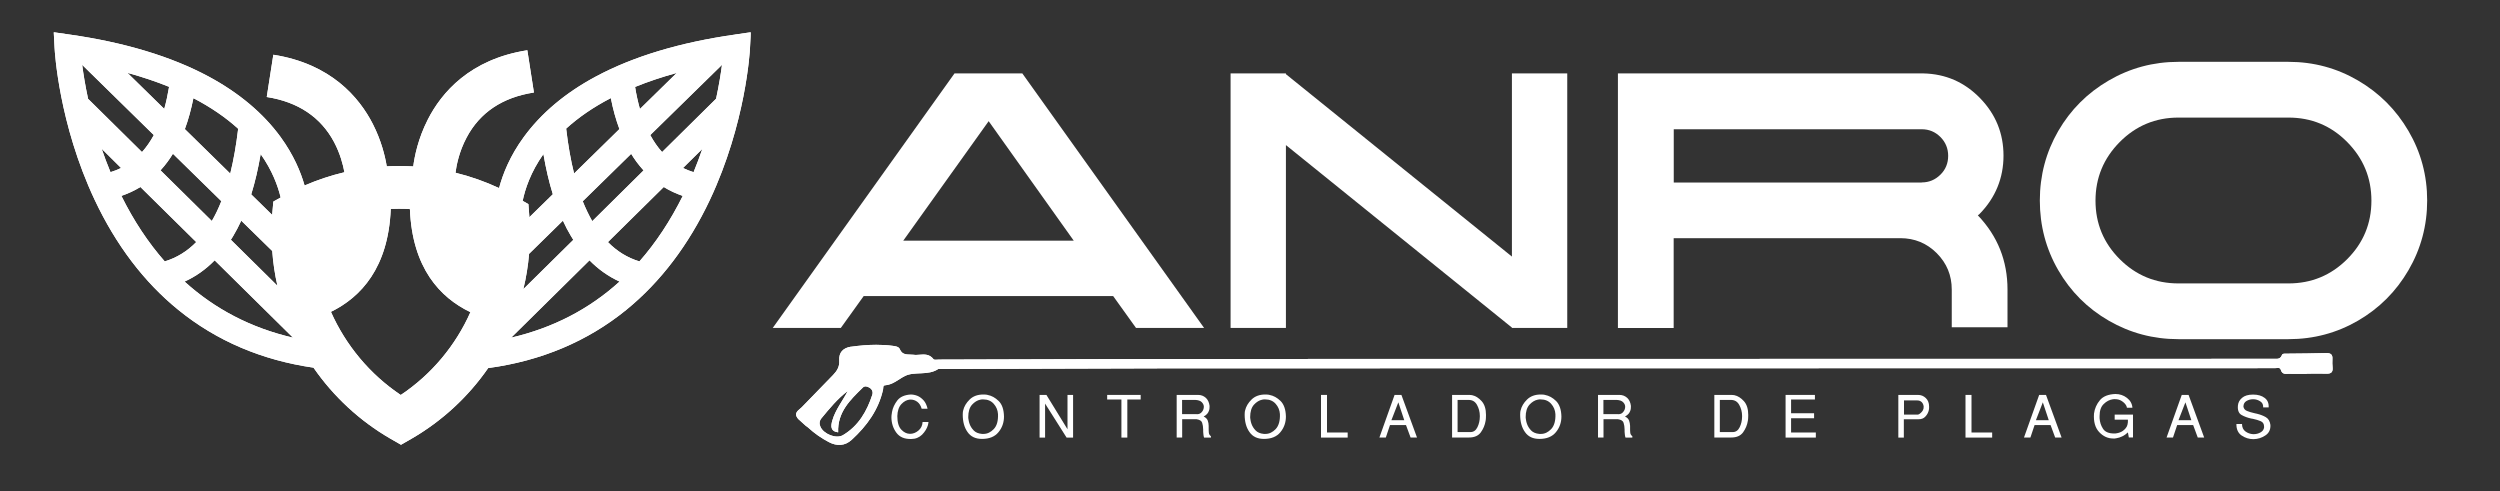 <?xml version="1.0" encoding="UTF-8"?>
<svg xmlns="http://www.w3.org/2000/svg" xmlns:xlink="http://www.w3.org/1999/xlink" id="Layer_1" version="1.1" viewBox="0 0 300 58.92">
  <rect x="0" y="0" width="300" height="58.92" fill="#333333" stroke="none"/>
  <defs>
    <style>
      .st0 {
        clip-path: url(#clippath-1);
      }

      .st1 {
        fill: #fff;
      }

      .st2 {
        clip-path: url(#clippath);
      }
    </style>
    <clipPath id="clippath">
      <path class="st1" d="M103.52,46.52c.25-.24.54-.16.81,0,.33.19.45.52.35.84-.65,2-1.67,3.76-3.53,4.86-.82.48-2.3-.14-2.69-.99-.17-.36-.14-.72.1-1.02.97-1.17,1.93-2.36,3.17-3.29-.61,1.2-1.48,2.24-1.85,3.54-.19.66-.25,1.3.7,1.42-.1-2.41,1.43-3.88,2.94-5.35M102.13,41.6c-.95.14-1.49.69-1.42,1.67.05.73-.27,1.24-.74,1.73-1.26,1.29-2.51,2.57-3.76,3.87-.37.38-1.06.66-.42,1.41l.93.84h0c.08.04.17.11.26.19.75.69,1.58,1.27,2.48,1.74.98.52,1.94.46,2.74-.27,1.81-1.66,3.23-3.59,3.77-6.05.04-.19-.03-.47.21-.49.98-.07,1.64-.74,2.43-1.13,1.16-.57,2.74,0,3.98-.83,9.23-.03,18.46-.05,27.69-.08h0c22.55,0,130.42-.02,132.69-.02.25,0,.63-.12.71.16.16.57.54.55.92.52.09,0,.18-.01.27,0,.65.02,1.31,0,1.96,0v-.02c.78,0,1.57-.02,2.35,0,.56.02.78-.19.73-.74-.03-.33-.04-.66-.02-.98.05-.63-.25-.77-.82-.75-1.53.05-3.07.05-4.61.07-.04,0-.09,0-.14,0-.2,0-.42-.02-.49.17-.18.48-.53.46-.88.45-.06,0-.12,0-.18,0-2.45,0-134.13.01-136.58.02h0c-7.84.03-15.67.05-23.51.07-.23,0-.57.07-.66-.05-.48-.62-1.09-.58-1.69-.53-.25.02-.49.04-.73,0-.62-.07-1.3.13-1.63-.68-.12-.29-.53-.35-.86-.39-.66-.09-1.32-.12-1.97-.12-1.01,0-2.01.09-3.01.23"></path>
    </clipPath>
    <clipPath id="clippath-1">
      <path class="st1" d="M22.15,33.79c1.34-.61,2.54-1.46,3.61-2.55l9.4,9.28c-5.01-1.16-9.35-3.41-13.01-6.73M70.74,31.24c1.07,1.09,2.28,1.94,3.61,2.55-3.66,3.32-8,5.56-13.01,6.73l9.4-9.28ZM27.7,28.78c.09-.15.19-.3.28-.45.34-.58.67-1.19.97-1.85l3.72,3.64c.1,1.41.31,2.8.62,4.17l-5.59-5.52ZM63.49,30.46l4.06-3.98c.3.66.62,1.27.97,1.85.09.15.18.3.28.45l-6,5.92c.34-1.39.57-2.81.69-4.24M39.71,37.42c3.6-1.76,6.9-5.3,7.18-12.35.32-.01.65-.02.98-.02.44,0,.88.01,1.32.04.28,7.09,3.63,10.63,7.26,12.37-1.77,3.99-4.65,7.46-8.36,9.94-3.72-2.49-6.6-5.98-8.38-9.98M14.56,23.51c.81-.28,1.57-.63,2.29-1.07l6.7,6.61c-1.09,1.11-2.34,1.88-3.78,2.32-1.98-2.25-3.72-4.87-5.2-7.86M72.95,29.05l6.7-6.61c.71.44,1.47.79,2.28,1.07-1.49,2.99-3.22,5.61-5.2,7.86-1.44-.44-2.69-1.21-3.78-2.32M30.15,23.31c.46-1.47.83-3.08,1.13-4.82,1.4,1.98,2.07,3.84,2.4,5.21l-.88.49-.12,1.36c0,.08-.01.16-.02.24l-2.52-2.47ZM63.51,25.84l-.1-1.34-.69-.4c.29-1.4.95-3.43,2.49-5.61.3,1.74.67,3.35,1.13,4.82l-2.82,2.76c0-.08,0-.15-.01-.23M19.26,20.44c.29-.32.58-.66.84-1.02.23-.31.44-.63.65-.97l5.81,5.69c-.34.87-.72,1.66-1.14,2.38l-6.17-6.09ZM69.93,24.15l5.81-5.69c.21.34.42.66.65.97.27.36.55.7.84,1.02l-6.16,6.09c-.41-.72-.79-1.51-1.14-2.38M12.22,17.87l2.31,2.29c-.4.2-.83.36-1.27.5-.39-.94-.74-1.87-1.05-2.78M81.96,20.16l2.32-2.29c-.31.91-.66,1.84-1.05,2.79-.44-.14-.87-.3-1.27-.5M22.18,15.5c.42-1.13.76-2.38,1.03-3.72,2.06,1.07,3.86,2.3,5.37,3.67-.23,1.96-.55,3.76-.95,5.38l-5.44-5.33ZM67.93,15.44c1.51-1.37,3.3-2.6,5.37-3.67.26,1.35.61,2.59,1.03,3.72l-5.44,5.33c-.41-1.62-.72-3.42-.95-5.38M15.29,8.74c1.78.49,3.45,1.05,5,1.68-.16.95-.35,1.83-.58,2.65l-4.42-4.33ZM76.21,10.43c1.55-.63,3.22-1.19,5-1.68l-4.42,4.33c-.23-.82-.43-1.7-.58-2.65M10.57,11.86c-.35-1.62-.57-3.02-.71-4.08l8.6,8.43c-.42.77-.89,1.45-1.42,2.04l-6.48-6.4ZM78.03,16.21l8.61-8.43c-.14,1.06-.36,2.45-.71,4.07l-6.48,6.4c-.53-.59-1-1.27-1.42-2.04M88.2,4.15c-6.62.94-12.24,2.64-16.71,5.04-3.66,1.96-6.56,4.41-8.64,7.26-1.65,2.26-2.51,4.42-2.96,6.12-1.68-.78-3.43-1.4-5.23-1.84.1-.79.4-2.48,1.33-4.22,1.59-3.01,4.31-4.83,8.08-5.41l-.79-5.07c-6.91,1.08-10.31,5.11-11.94,8.31-1.16,2.27-1.59,4.4-1.75,5.63-.57-.03-1.14-.05-1.71-.05-.49,0-.98.01-1.47.04-.21-1.27-.67-3.12-1.67-5.08-1.63-3.19-5.03-7.23-11.94-8.31l-.79,5.07c3.76.59,6.48,2.41,8.08,5.41.73,1.38,1.08,2.73,1.24,3.62-1.64.39-3.24.92-4.78,1.59-.47-1.65-1.33-3.69-2.88-5.82-2.08-2.85-4.98-5.29-8.64-7.26-4.47-2.4-10.1-4.1-16.71-5.04l-1.87-.27.1,1.89c.02.37.5,9.07,4.81,18.22,2.56,5.43,5.93,9.87,10.03,13.2,4.56,3.71,10.01,6.04,16.23,6.94,2.4,3.47,5.55,6.39,9.21,8.51l1.29.74,1.29-.74c3.64-2.11,6.78-5.01,9.17-8.46,6.36-.86,11.93-3.21,16.58-6.99,4.1-3.34,7.47-7.78,10.03-13.2,4.31-9.15,4.8-17.86,4.81-18.22l.1-1.89-1.87.27Z"></path>
    </clipPath>
  </defs>
  <g>
    <path class="st1" d="M103.52,46.52c.25-.24.54-.16.81,0,.33.19.45.52.35.84-.65,2-1.67,3.76-3.53,4.86-.82.48-2.3-.14-2.69-.99-.17-.36-.14-.72.1-1.02.97-1.17,1.93-2.36,3.17-3.29-.61,1.2-1.48,2.24-1.85,3.54-.19.66-.25,1.3.7,1.42-.1-2.41,1.43-3.88,2.94-5.35M102.13,41.6c-.95.14-1.49.69-1.42,1.67.05.73-.27,1.24-.74,1.73-1.26,1.29-2.51,2.57-3.76,3.87-.37.38-1.06.66-.42,1.41l.93.84h0c.08.04.17.11.26.19.75.69,1.58,1.27,2.48,1.74.98.52,1.94.46,2.74-.27,1.81-1.66,3.23-3.59,3.77-6.05.04-.19-.03-.47.21-.49.98-.07,1.64-.74,2.43-1.13,1.16-.57,2.74,0,3.98-.83,9.23-.03,18.46-.05,27.69-.08h0c22.55,0,130.42-.02,132.69-.02.25,0,.63-.12.71.16.16.57.54.55.92.52.09,0,.18-.01.27,0,.65.02,1.31,0,1.96,0v-.02c.78,0,1.57-.02,2.35,0,.56.02.78-.19.73-.74-.03-.33-.04-.66-.02-.98.05-.63-.25-.77-.82-.75-1.53.05-3.07.05-4.61.07-.04,0-.09,0-.14,0-.2,0-.42-.02-.49.17-.18.48-.53.46-.88.45-.06,0-.12,0-.18,0-2.45,0-134.13.01-136.58.02h0c-7.84.03-15.67.05-23.51.07-.23,0-.57.07-.66-.05-.48-.62-1.09-.58-1.69-.53-.25.02-.49.04-.73,0-.62-.07-1.3.13-1.63-.68-.12-.29-.53-.35-.86-.39-.66-.09-1.32-.12-1.97-.12-1.01,0-2.01.09-3.01.23"></path>
    <g class="st2">
      <rect class="st1" x="95.15" y="41.37" width="184.82" height="12.2"></rect>
    </g>
  </g>
  <path class="st1" d="M122.68,8.81l21.81,30.54h-8.17l-2.74-3.82h-29.94l-2.74,3.82h-8.17l21.81-30.54h8.13ZM128.85,28.88l-10.21-14.34-10.25,14.34h20.47Z"></path>
  <polygon class="st1" points="181.43 30.79 181.43 8.81 188.07 8.81 188.07 39.35 181.43 39.35 181.43 39.31 154.31 17.41 154.31 39.35 147.67 39.35 147.67 8.81 154.18 8.81 154.23 8.81 154.31 8.81 154.31 8.9 181.43 30.79"></polygon>
  <path class="st1" d="M237.56,25.67s-.1.09-.22.17c2.38,2.49,3.56,5.46,3.56,8.91v4.52h-6.69v-4.52c0-1.71-.6-3.16-1.8-4.37-1.2-1.2-2.66-1.8-4.37-1.8h-27.2v10.78h-6.69V8.81h36.67c2.66.06,4.93,1.05,6.8,2.98,1.87,1.93,2.8,4.22,2.8,6.89s-.96,5.05-2.87,6.99M230.61,21.89c.87,0,1.61-.31,2.24-.93s.93-1.38.93-2.26-.31-1.64-.93-2.26c-.62-.62-1.37-.93-2.24-.93h-29.76v6.39h29.76Z"></path>
  <path class="st1" d="M274.62,7.42c3.01,0,5.79.75,8.34,2.24,2.55,1.49,4.57,3.51,6.06,6.06,1.49,2.55,2.24,5.33,2.24,8.34s-.75,5.8-2.24,8.36c-1.49,2.56-3.51,4.58-6.06,6.06-2.55,1.48-5.33,2.22-8.34,2.22h-13.21c-3.01,0-5.8-.74-8.36-2.22-2.56-1.48-4.58-3.5-6.06-6.06-1.48-2.56-2.21-5.35-2.21-8.36s.74-5.79,2.21-8.34c1.48-2.55,3.5-4.57,6.06-6.06,2.56-1.49,5.35-2.24,8.36-2.24h13.21ZM281.66,31.1c1.94-1.94,2.91-4.28,2.91-7.02s-.97-5.08-2.91-7.04c-1.94-1.96-4.29-2.93-7.04-2.93h-13.21c-2.75,0-5.1.98-7.04,2.93-1.94,1.96-2.91,4.3-2.91,7.04s.97,5.08,2.91,7.02c1.94,1.94,4.29,2.91,7.04,2.91h13.21c2.75,0,5.1-.97,7.04-2.91"></path>
  <path class="st1" d="M107,49.74c.01-.1.03-.2.04-.3.09-.5.31-.96.64-1.39.34-.43.87-.66,1.6-.71.12,0,.25.01.4.04.15.03.3.07.46.14.24.11.47.28.69.52.22.24.38.58.48,1.01h-.71c-.1-.37-.28-.65-.52-.83-.24-.18-.51-.27-.79-.27h-.05s-.03,0-.05,0c-.37.03-.71.21-1.02.54-.31.33-.47.81-.49,1.44,0,.75.16,1.29.47,1.62.31.33.65.5,1.03.51h.02c.36,0,.7-.13,1.01-.39s.48-.6.5-1.03h.71c0,.06-.02.12-.03.19-.01.06-.03.13-.04.19-.12.41-.36.79-.7,1.14-.35.34-.78.52-1.31.52-.8.02-1.39-.23-1.78-.76-.39-.53-.59-1.16-.59-1.87,0-.1.01-.2.02-.3"></path>
  <path class="st1" d="M115.54,49.51c0-.08.02-.16.04-.25.11-.48.37-.92.78-1.32.41-.4.96-.6,1.65-.6.08,0,.17,0,.25.01.08,0,.17.02.25.04.48.09.92.33,1.33.73.41.4.62,1.02.64,1.86,0,.72-.22,1.35-.66,1.88-.44.54-1.1.81-1.98.81-.77,0-1.35-.27-1.73-.82-.39-.54-.58-1.24-.58-2.1,0-.08,0-.16.01-.24M116.24,50.46c.02.13.06.27.11.41.1.28.26.54.49.78.23.24.56.38,1,.42.03,0,.06,0,.09,0,.03,0,.06,0,.09,0,.46,0,.87-.2,1.24-.59s.53-.99.5-1.79c-.03-.47-.2-.88-.51-1.23-.31-.35-.73-.53-1.25-.53-.06,0-.12,0-.18,0-.06,0-.12.02-.18.03-.36.07-.7.28-1,.61-.3.34-.45.83-.45,1.5,0,.11.02.24.05.37"></path>
  <polygon class="st1" points="124.75 47.39 125.57 47.39 128.1 51.51 128.1 47.39 128.77 47.39 128.77 52.51 127.99 52.51 125.41 48.43 125.41 52.51 124.75 52.51 124.75 47.39"></polygon>
  <polygon class="st1" points="134.57 47.94 132.86 47.94 132.86 47.39 136.88 47.39 136.88 47.94 135.28 47.94 135.28 52.51 134.57 52.51 134.57 47.94"></polygon>
  <path class="st1" d="M141.19,47.39h2.59c.36,0,.66.12.92.35.25.23.4.56.45.97,0,.08,0,.17-.01.27,0,.1-.03.19-.06.29-.04.13-.11.26-.21.38-.1.12-.24.23-.43.33.26.13.42.29.49.49.07.2.11.41.11.63v.27c0,.2,0,.39.02.56.02.17.1.31.25.41v.17h-.82c-.03-.09-.06-.19-.07-.29-.02-.1-.03-.2-.03-.3,0-.05,0-.1-.01-.15,0-.05,0-.1,0-.15v-.08c0-.3-.05-.57-.12-.8-.07-.24-.3-.38-.7-.44h-1.7v2.2h-.66v-5.11ZM143.61,49.7s.03,0,.04,0h.04c.21,0,.39-.09.54-.27.15-.18.22-.37.23-.59h0v-.02h0v-.02c0-.19-.09-.37-.24-.53-.16-.17-.42-.26-.78-.28h-1.59v1.71h1.76Z"></path>
  <path class="st1" d="M149.37,49.51c0-.08.02-.16.04-.25.11-.48.37-.92.78-1.32.41-.4.96-.6,1.65-.6.08,0,.17,0,.25.01.08,0,.17.02.25.04.48.09.92.33,1.33.73.4.4.62,1.02.64,1.86,0,.72-.22,1.35-.66,1.88-.44.54-1.1.81-1.98.81-.77,0-1.35-.27-1.73-.82-.39-.54-.58-1.24-.58-2.1,0-.08,0-.16.01-.24M150.07,50.46c.02.13.06.27.11.41.1.28.26.54.49.78.23.24.56.38,1,.42.03,0,.06,0,.09,0,.03,0,.06,0,.09,0,.46,0,.87-.2,1.24-.59.36-.39.53-.99.5-1.79-.03-.47-.2-.88-.51-1.23-.31-.35-.73-.53-1.25-.53-.06,0-.12,0-.18,0-.06,0-.12.02-.18.03-.36.07-.7.28-1,.61-.3.34-.45.83-.45,1.5,0,.11.03.24.05.37"></path>
  <polygon class="st1" points="158.52 47.39 159.24 47.39 159.24 51.9 161.72 51.9 161.72 52.51 158.52 52.51 158.52 47.39"></polygon>
  <path class="st1" d="M167.35,47.39h.82l1.87,5.11h-.77l-.55-1.49h-1.92l-.5,1.49h-.77l1.82-5.11ZM168.51,50.42l-.71-2.14-.83,2.14h1.54Z"></path>
  <path class="st1" d="M176.29,47.39c.06,0,.12,0,.18.01.06,0,.12.01.18.02.42.09.8.33,1.15.72.35.39.52.95.52,1.66,0,.12,0,.23-.01.35,0,.12-.02.24-.04.36-.08.5-.27.95-.57,1.37-.3.41-.77.62-1.41.62h-2.04v-5.11h2.04ZM176.45,51.85c.37,0,.65-.19.84-.58.19-.39.29-.82.29-1.3v-.06c0-.48-.12-.92-.34-1.32-.22-.4-.55-.6-1.01-.6h-1.32v3.86h1.54Z"></path>
  <path class="st1" d="M182.43,49.51c0-.08.02-.16.04-.25.11-.48.37-.92.78-1.32.41-.4.96-.6,1.65-.6.08,0,.17,0,.25.01.08,0,.17.02.25.04.48.09.92.33,1.33.73.4.4.62,1.02.64,1.86,0,.72-.22,1.35-.66,1.88-.44.54-1.1.81-1.98.81-.77,0-1.35-.27-1.73-.82-.39-.54-.58-1.24-.58-2.1,0-.08,0-.16.01-.24M183.13,50.46c.02.13.06.27.11.41.1.28.26.54.49.78.23.24.56.38,1,.42.03,0,.06,0,.09,0,.03,0,.06,0,.09,0,.46,0,.87-.2,1.24-.59.36-.39.53-.99.5-1.79-.03-.47-.2-.88-.51-1.23-.31-.35-.73-.53-1.25-.53-.06,0-.12,0-.18,0-.06,0-.12.02-.18.03-.36.07-.7.28-1,.61-.3.34-.45.83-.45,1.5,0,.11.03.24.05.37"></path>
  <path class="st1" d="M191.75,47.39h2.59c.36,0,.66.12.92.35.25.23.4.56.45.97,0,.08,0,.17-.01.27,0,.1-.03.19-.06.29-.04.13-.11.26-.21.38-.1.12-.24.23-.43.33.26.13.42.29.49.49.07.2.11.41.12.63v.27c0,.2,0,.39.02.56.02.17.1.31.25.41v.17h-.82c-.03-.09-.06-.19-.07-.29-.02-.1-.03-.2-.03-.3,0-.05,0-.1-.01-.15,0-.05,0-.1,0-.15v-.08c0-.3-.05-.57-.12-.8-.07-.24-.3-.38-.7-.44h-1.71v2.2h-.66v-5.11ZM194.17,49.7s.03,0,.04,0h.04c.21,0,.4-.09.54-.27.15-.18.22-.37.23-.59h0v-.02h0v-.02c0-.19-.08-.37-.24-.53-.16-.17-.42-.26-.78-.28h-1.59v1.71h1.76Z"></path>
  <path class="st1" d="M207.76,47.39c.06,0,.12,0,.18.01.06,0,.12.01.18.02.42.09.8.33,1.15.72.35.39.52.95.52,1.66,0,.12,0,.23-.01.35,0,.12-.02.24-.04.36-.08.5-.27.95-.57,1.37-.3.41-.77.62-1.41.62h-2.04v-5.11h2.04ZM207.92,51.85c.37,0,.65-.19.84-.58.19-.39.29-.82.29-1.3v-.06c0-.48-.12-.92-.34-1.32-.22-.4-.55-.6-1.01-.6h-1.32v3.86h1.54Z"></path>
  <polygon class="st1" points="214.27 47.39 217.79 47.39 217.79 47.94 214.93 47.94 214.93 49.59 217.69 49.59 217.69 50.19 214.93 50.19 214.93 51.9 217.9 51.9 217.9 52.51 214.27 52.51 214.27 47.39"></polygon>
  <path class="st1" d="M227.81,47.39h2.36c.36,0,.67.13.93.38.26.25.39.59.39,1,0,.02,0,.04,0,.05v.06c0,.08,0,.17-.02.27-.02.1-.04.2-.08.29-.08.22-.21.42-.4.6-.18.18-.44.27-.77.27h-1.76v2.2h-.66v-5.11ZM228.47,49.75h1.7s.05-.02.12-.05c.06-.03.13-.09.21-.16.09-.08.18-.18.25-.31.07-.13.1-.28.09-.46-.03-.22-.11-.39-.24-.52-.14-.13-.31-.2-.53-.2h-1.59v1.7Z"></path>
  <polygon class="st1" points="235.86 47.39 236.58 47.39 236.58 51.9 239.06 51.9 239.06 52.51 235.86 52.51 235.86 47.39"></polygon>
  <path class="st1" d="M244.7,47.39h.82l1.87,5.11h-.77l-.55-1.49h-1.92l-.5,1.49h-.77l1.82-5.11ZM245.85,50.42l-.71-2.14-.83,2.14h1.54Z"></path>
  <path class="st1" d="M251.98,48.03c.39-.47,1.02-.72,1.87-.75.53,0,.99.16,1.39.47.4.31.62.71.65,1.18h-.66s-.02-.09-.03-.14c-.02-.05-.04-.1-.07-.15-.11-.19-.28-.36-.51-.51-.24-.16-.51-.23-.81-.23-.04,0-.08,0-.13,0-.04,0-.09,0-.13.01-.4.06-.77.24-1.1.57-.34.32-.5.81-.5,1.45,0,.04,0,.08,0,.13,0,.04,0,.09,0,.13.03.46.16.88.41,1.26.24.38.69.57,1.34.57.09,0,.2,0,.32-.03.12-.02.24-.05.37-.1.25-.09.48-.25.68-.49.21-.23.3-.58.28-1.04h-1.59v-.61h2.2v2.75h-.5l-.11-.61c-.21.2-.43.35-.67.47-.24.12-.48.19-.72.23-.06.01-.13.02-.19.03-.06,0-.13,0-.19,0-.64,0-1.2-.26-1.68-.77-.48-.51-.69-1.25-.62-2.22.08-.61.32-1.15.72-1.62"></path>
  <path class="st1" d="M261.81,47.39h.82l1.87,5.11h-.77l-.55-1.49h-1.92l-.5,1.49h-.77l1.82-5.11ZM262.96,50.42l-.71-2.14-.83,2.14h1.54Z"></path>
  <path class="st1" d="M269.04,50.86c0,.41.14.72.42.92.28.2.58.3.92.32h.06c.3,0,.57-.07.82-.21.25-.14.39-.33.43-.59,0-.02,0-.04,0-.05v-.05c0-.33-.14-.55-.41-.66s-.58-.21-.93-.28c-.04,0-.08-.02-.12-.02-.04,0-.07-.01-.11-.02-.41-.09-.79-.23-1.13-.42-.34-.19-.49-.57-.44-1.13.03-.36.19-.67.5-.93.3-.26.74-.39,1.32-.39s1.04.13,1.39.4c.35.26.51.64.48,1.14h-.66v-.08c0-.29-.12-.51-.37-.66-.24-.15-.51-.24-.81-.24h-.04c-.28,0-.54.07-.78.21-.24.14-.36.36-.37.67.04.25.18.42.42.52.24.1.53.19.85.26.06.01.11.03.17.04.06.01.12.03.18.04.38.09.73.22,1.05.4.32.18.51.49.57.94.03.55-.17.98-.6,1.26-.43.29-.9.44-1.43.45h-.02c-.51,0-.98-.15-1.41-.44-.43-.3-.63-.76-.62-1.38h.66Z"></path>
  <g>
    <path class="st1" d="M22.15,33.79c1.34-.61,2.54-1.46,3.61-2.55l9.4,9.28c-5.01-1.16-9.35-3.41-13.01-6.73M70.74,31.24c1.07,1.09,2.28,1.94,3.61,2.55-3.66,3.32-8,5.56-13.01,6.73l9.4-9.28ZM27.7,28.78c.09-.15.19-.3.28-.45.34-.58.67-1.19.97-1.85l3.72,3.64c.1,1.41.31,2.8.62,4.17l-5.59-5.52ZM63.49,30.46l4.06-3.98c.3.66.62,1.27.97,1.85.09.15.18.3.28.45l-6,5.92c.34-1.39.57-2.81.69-4.24M39.71,37.42c3.6-1.76,6.9-5.3,7.18-12.35.32-.01.65-.02.98-.02.44,0,.88.01,1.32.04.28,7.09,3.63,10.63,7.26,12.37-1.77,3.99-4.65,7.46-8.36,9.94-3.72-2.49-6.6-5.98-8.38-9.98M14.56,23.51c.81-.28,1.57-.63,2.29-1.07l6.7,6.61c-1.09,1.11-2.34,1.88-3.78,2.32-1.98-2.25-3.72-4.87-5.2-7.86M72.95,29.05l6.7-6.61c.71.44,1.47.79,2.28,1.07-1.49,2.99-3.22,5.61-5.2,7.86-1.44-.44-2.69-1.21-3.78-2.32M30.15,23.31c.46-1.47.83-3.08,1.13-4.82,1.4,1.98,2.07,3.84,2.4,5.21l-.88.49-.12,1.36c0,.08-.01.16-.02.24l-2.52-2.47ZM63.51,25.84l-.1-1.34-.69-.4c.29-1.4.95-3.43,2.49-5.61.3,1.74.67,3.35,1.13,4.82l-2.82,2.76c0-.08,0-.15-.01-.23M19.26,20.44c.29-.32.58-.66.84-1.02.23-.31.44-.63.65-.97l5.81,5.69c-.34.87-.72,1.66-1.14,2.38l-6.17-6.09ZM69.93,24.15l5.81-5.69c.21.34.42.66.65.97.27.36.55.7.84,1.02l-6.16,6.09c-.41-.72-.79-1.51-1.14-2.38M12.22,17.87l2.31,2.29c-.4.2-.83.36-1.27.5-.39-.94-.74-1.87-1.05-2.78M81.96,20.16l2.32-2.29c-.31.91-.66,1.84-1.05,2.79-.44-.14-.87-.3-1.27-.5M22.18,15.5c.42-1.13.76-2.38,1.03-3.72,2.06,1.07,3.86,2.3,5.37,3.67-.23,1.96-.55,3.76-.95,5.38l-5.44-5.33ZM67.93,15.44c1.51-1.37,3.3-2.6,5.37-3.67.26,1.35.61,2.59,1.03,3.72l-5.44,5.33c-.41-1.62-.72-3.42-.95-5.38M15.29,8.74c1.78.49,3.45,1.05,5,1.68-.16.95-.35,1.83-.58,2.65l-4.42-4.33ZM76.21,10.43c1.55-.63,3.22-1.19,5-1.68l-4.42,4.33c-.23-.82-.43-1.7-.58-2.65M10.57,11.86c-.35-1.62-.57-3.02-.71-4.08l8.6,8.43c-.42.77-.89,1.45-1.42,2.04l-6.48-6.4ZM78.03,16.21l8.61-8.43c-.14,1.06-.36,2.45-.71,4.07l-6.48,6.4c-.53-.59-1-1.27-1.42-2.04M88.2,4.15c-6.62.94-12.24,2.64-16.71,5.04-3.66,1.96-6.56,4.41-8.64,7.26-1.65,2.26-2.51,4.42-2.96,6.12-1.68-.78-3.43-1.4-5.23-1.84.1-.79.4-2.48,1.33-4.22,1.59-3.01,4.31-4.83,8.08-5.41l-.79-5.07c-6.91,1.08-10.31,5.11-11.94,8.31-1.16,2.27-1.59,4.4-1.75,5.63-.57-.03-1.14-.05-1.71-.05-.49,0-.98.01-1.47.04-.21-1.27-.67-3.12-1.67-5.08-1.63-3.19-5.03-7.23-11.94-8.31l-.79,5.07c3.76.59,6.48,2.41,8.08,5.41.73,1.38,1.08,2.73,1.24,3.62-1.64.39-3.24.92-4.78,1.59-.47-1.65-1.33-3.69-2.88-5.82-2.08-2.85-4.98-5.29-8.64-7.26-4.47-2.4-10.1-4.1-16.71-5.04l-1.87-.27.1,1.89c.02.37.5,9.07,4.81,18.22,2.56,5.43,5.93,9.87,10.03,13.2,4.56,3.71,10.01,6.04,16.23,6.94,2.4,3.47,5.55,6.39,9.21,8.51l1.29.74,1.29-.74c3.64-2.11,6.78-5.01,9.17-8.46,6.36-.86,11.93-3.21,16.58-6.99,4.1-3.34,7.47-7.78,10.03-13.2,4.31-9.15,4.8-17.86,4.81-18.22l.1-1.89-1.87.27Z"></path>
    <g class="st0">
      <rect class="st1" x="6.43" y="3.89" width="83.64" height="49.5"></rect>
    </g>
  </g>
</svg>
